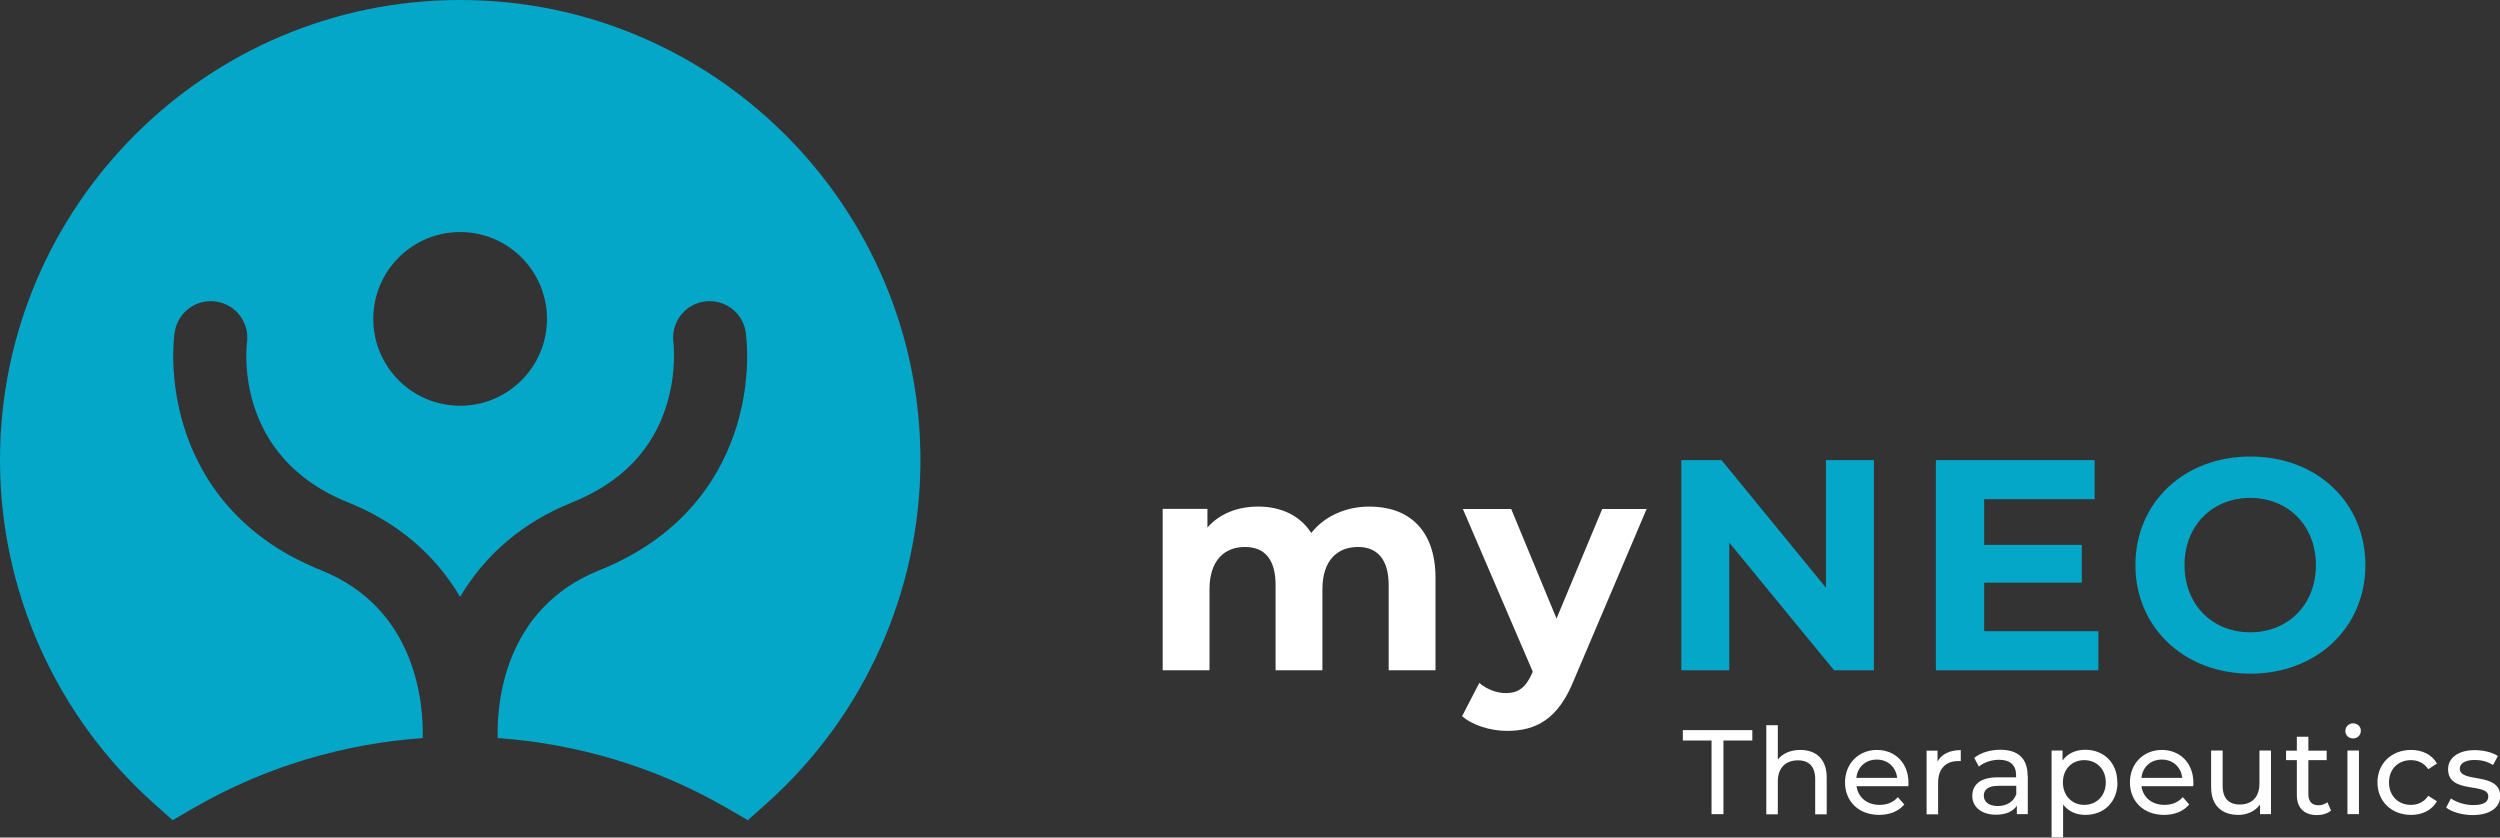 <svg xmlns="http://www.w3.org/2000/svg" id="Layer_1" width="132.41" height="44.36" viewBox="0 0 132.41 44.36"><rect x="0" y="0" width="132.41" height="44.36" fill="#333333" stroke="none"/><path d="M24.37,0C10.93,0,0,10.93,0,24.37c0,6.91,2.95,13.52,8.1,18.14l1.04.93,1.21-.7c3.68-2.11,7.8-3.35,12.04-3.65.04-1.82-.32-6.86-5.39-8.89-4.65-1.86-6.52-5.18-7.27-7.64-.79-2.58-.52-4.72-.48-4.95.15-1.06,1.13-1.79,2.19-1.64,1.05.15,1.79,1.12,1.64,2.18-.03.26-.7,6.04,5.36,8.46,2.59,1.04,4.59,2.74,5.93,5,1.34-2.26,3.34-3.96,5.93-5,2.59-1.04,4.28-2.78,5.01-5.17.54-1.76.36-3.26.36-3.28-.15-1.06.58-2.04,1.64-2.19,1.06-.15,2.04.58,2.19,1.64.03.24.31,2.37-.48,4.95-.75,2.46-2.62,5.78-7.27,7.64-5.07,2.03-5.44,7.07-5.39,8.89,4.24.3,8.37,1.54,12.04,3.65l1.21.7,1.04-.93c5.15-4.62,8.1-11.23,8.1-18.14C48.75,10.94,37.81,0,24.38,0h0ZM24.37,21.49c-2.54,0-4.6-2.06-4.6-4.6s2.06-4.6,4.6-4.6,4.6,2.06,4.6,4.6-2.06,4.6-4.6,4.6Z" fill="#05a7c9"></path><path d="M76.03,30.6v4.9h-2.48v-4.51c0-1.38-.62-2.02-1.62-2.02-1.11,0-1.89.72-1.89,2.24v4.29h-2.48v-4.51c0-1.38-.59-2.02-1.62-2.02-1.1,0-1.88.72-1.88,2.24v4.29h-2.48v-8.55h2.37v.99c.64-.73,1.59-1.11,2.69-1.11,1.19,0,2.21.46,2.81,1.4.68-.87,1.8-1.4,3.08-1.4,2.03,0,3.5,1.18,3.5,3.78h0Z" fill="#fff"></path><path d="M87.22,26.94l-3.86,9.08c-.83,2.07-2,2.69-3.54,2.69-.87,0-1.83-.29-2.38-.78l.91-1.76c.38.33.91.54,1.4.54.68,0,1.06-.3,1.4-1.06l.03-.08-3.7-8.61h2.56l2.4,5.8,2.42-5.8h2.38Z" fill="#fff"></path><path d="M99.25,24.37v11.13h-2.11l-5.55-6.76v6.76h-2.54v-11.13h2.13l5.53,6.76v-6.76h2.54Z" fill="#05a7c9"></path><path d="M111.14,33.43v2.07h-8.61v-11.13h8.41v2.07h-5.85v2.42h5.17v2h-5.17v2.57h6.06Z" fill="#05a7c9"></path><path d="M113.1,29.93c0-3.31,2.57-5.75,6.09-5.75s6.09,2.43,6.09,5.75-2.59,5.75-6.09,5.75-6.09-2.45-6.09-5.75ZM122.66,29.93c0-2.11-1.49-3.56-3.48-3.56s-3.48,1.45-3.48,3.56,1.49,3.56,3.48,3.56,3.48-1.45,3.48-3.56Z" fill="#05a7c9"></path><path d="M90.66,39.22h-1.53v-.55h3.68v.55h-1.53v3.9h-.63v-3.9Z" fill="#fff"></path><path d="M96.75,41.19v1.94h-.61v-1.87c0-.66-.33-.99-.91-.99-.65,0-1.07.39-1.07,1.12v1.74h-.61v-4.72h.61v1.82c.25-.32.67-.51,1.19-.51.82,0,1.4.47,1.4,1.46h0Z" fill="#fff"></path><path d="M101.06,41.64h-2.73c.08.59.55.99,1.22.99.39,0,.72-.13.97-.41l.34.39c-.31.36-.77.55-1.33.55-1.09,0-1.81-.72-1.81-1.72s.72-1.72,1.69-1.72,1.67.7,1.67,1.74c0,.05,0,.13-.01.18h0ZM98.32,41.2h2.16c-.06-.57-.49-.97-1.08-.97s-1.02.39-1.08.97Z" fill="#fff"></path><path d="M103.85,39.72v.59c-.05,0-.1,0-.14,0-.65,0-1.06.4-1.06,1.14v1.68h-.61v-3.37h.58v.57c.22-.39.64-.6,1.23-.6h0Z" fill="#fff"></path><path d="M107.4,41.09v2.03h-.58v-.45c-.2.31-.58.48-1.11.48-.76,0-1.25-.41-1.25-.99,0-.54.35-.99,1.35-.99h.97v-.12c0-.51-.3-.81-.9-.81-.4,0-.81.14-1.07.36l-.25-.46c.35-.28.85-.43,1.39-.43.92,0,1.44.45,1.44,1.37h0ZM106.79,42.09v-.47h-.94c-.6,0-.78.24-.78.52,0,.34.28.55.74.55s.82-.21.97-.6Z" fill="#fff"></path><path d="M112.15,41.44c0,1.04-.72,1.72-1.7,1.72-.48,0-.9-.18-1.18-.55v1.74h-.61v-4.6h.58v.53c.27-.38.71-.57,1.2-.57.99,0,1.7.69,1.7,1.72h0ZM111.53,41.44c0-.71-.49-1.18-1.14-1.18s-1.13.47-1.13,1.18.49,1.19,1.13,1.19,1.14-.47,1.14-1.19Z" fill="#fff"></path><path d="M116.15,41.64h-2.73c.08.59.55.99,1.22.99.39,0,.72-.13.97-.41l.34.39c-.31.36-.77.55-1.33.55-1.09,0-1.81-.72-1.81-1.72s.72-1.72,1.69-1.72,1.67.7,1.67,1.74c0,.05,0,.13-.01.18h0ZM113.42,41.2h2.16c-.06-.57-.49-.97-1.08-.97s-1.02.39-1.08.97Z" fill="#fff"></path><path d="M120.28,39.75v3.37h-.58v-.51c-.25.35-.67.55-1.14.55-.87,0-1.45-.48-1.45-1.47v-1.94h.61v1.87c0,.66.33.99.91.99.64,0,1.04-.39,1.04-1.12v-1.74h.61Z" fill="#fff"></path><path d="M123.46,42.93c-.18.16-.46.24-.74.24-.68,0-1.07-.38-1.07-1.06v-1.85h-.57v-.5h.57v-.74h.61v.74h.97v.5h-.97v1.82c0,.36.19.57.53.57.18,0,.35-.06.48-.16l.19.44h0Z" fill="#fff"></path><path d="M124.22,38.71c0-.22.18-.4.41-.4s.41.17.41.39c0,.23-.17.41-.41.41s-.41-.17-.41-.39ZM124.33,39.75h.61v3.37h-.61v-3.37Z" fill="#fff"></path><path d="M125.92,41.44c0-1,.74-1.72,1.78-1.72.6,0,1.11.25,1.37.72l-.46.3c-.22-.33-.55-.48-.92-.48-.66,0-1.16.46-1.16,1.18s.5,1.19,1.16,1.19c.37,0,.7-.15.92-.48l.46.29c-.27.47-.77.72-1.37.72-1.04,0-1.78-.72-1.78-1.72Z" fill="#fff"></path><path d="M129.56,42.77l.25-.48c.29.2.74.35,1.18.35.57,0,.8-.17.8-.46,0-.76-2.13-.1-2.13-1.44,0-.6.54-1.01,1.41-1.01.44,0,.93.11,1.23.31l-.26.48c-.31-.2-.64-.27-.97-.27-.53,0-.79.2-.79.46,0,.79,2.14.15,2.14,1.46,0,.61-.56,1-1.46,1-.56,0-1.11-.17-1.39-.39h0Z" fill="#fff"></path></svg>